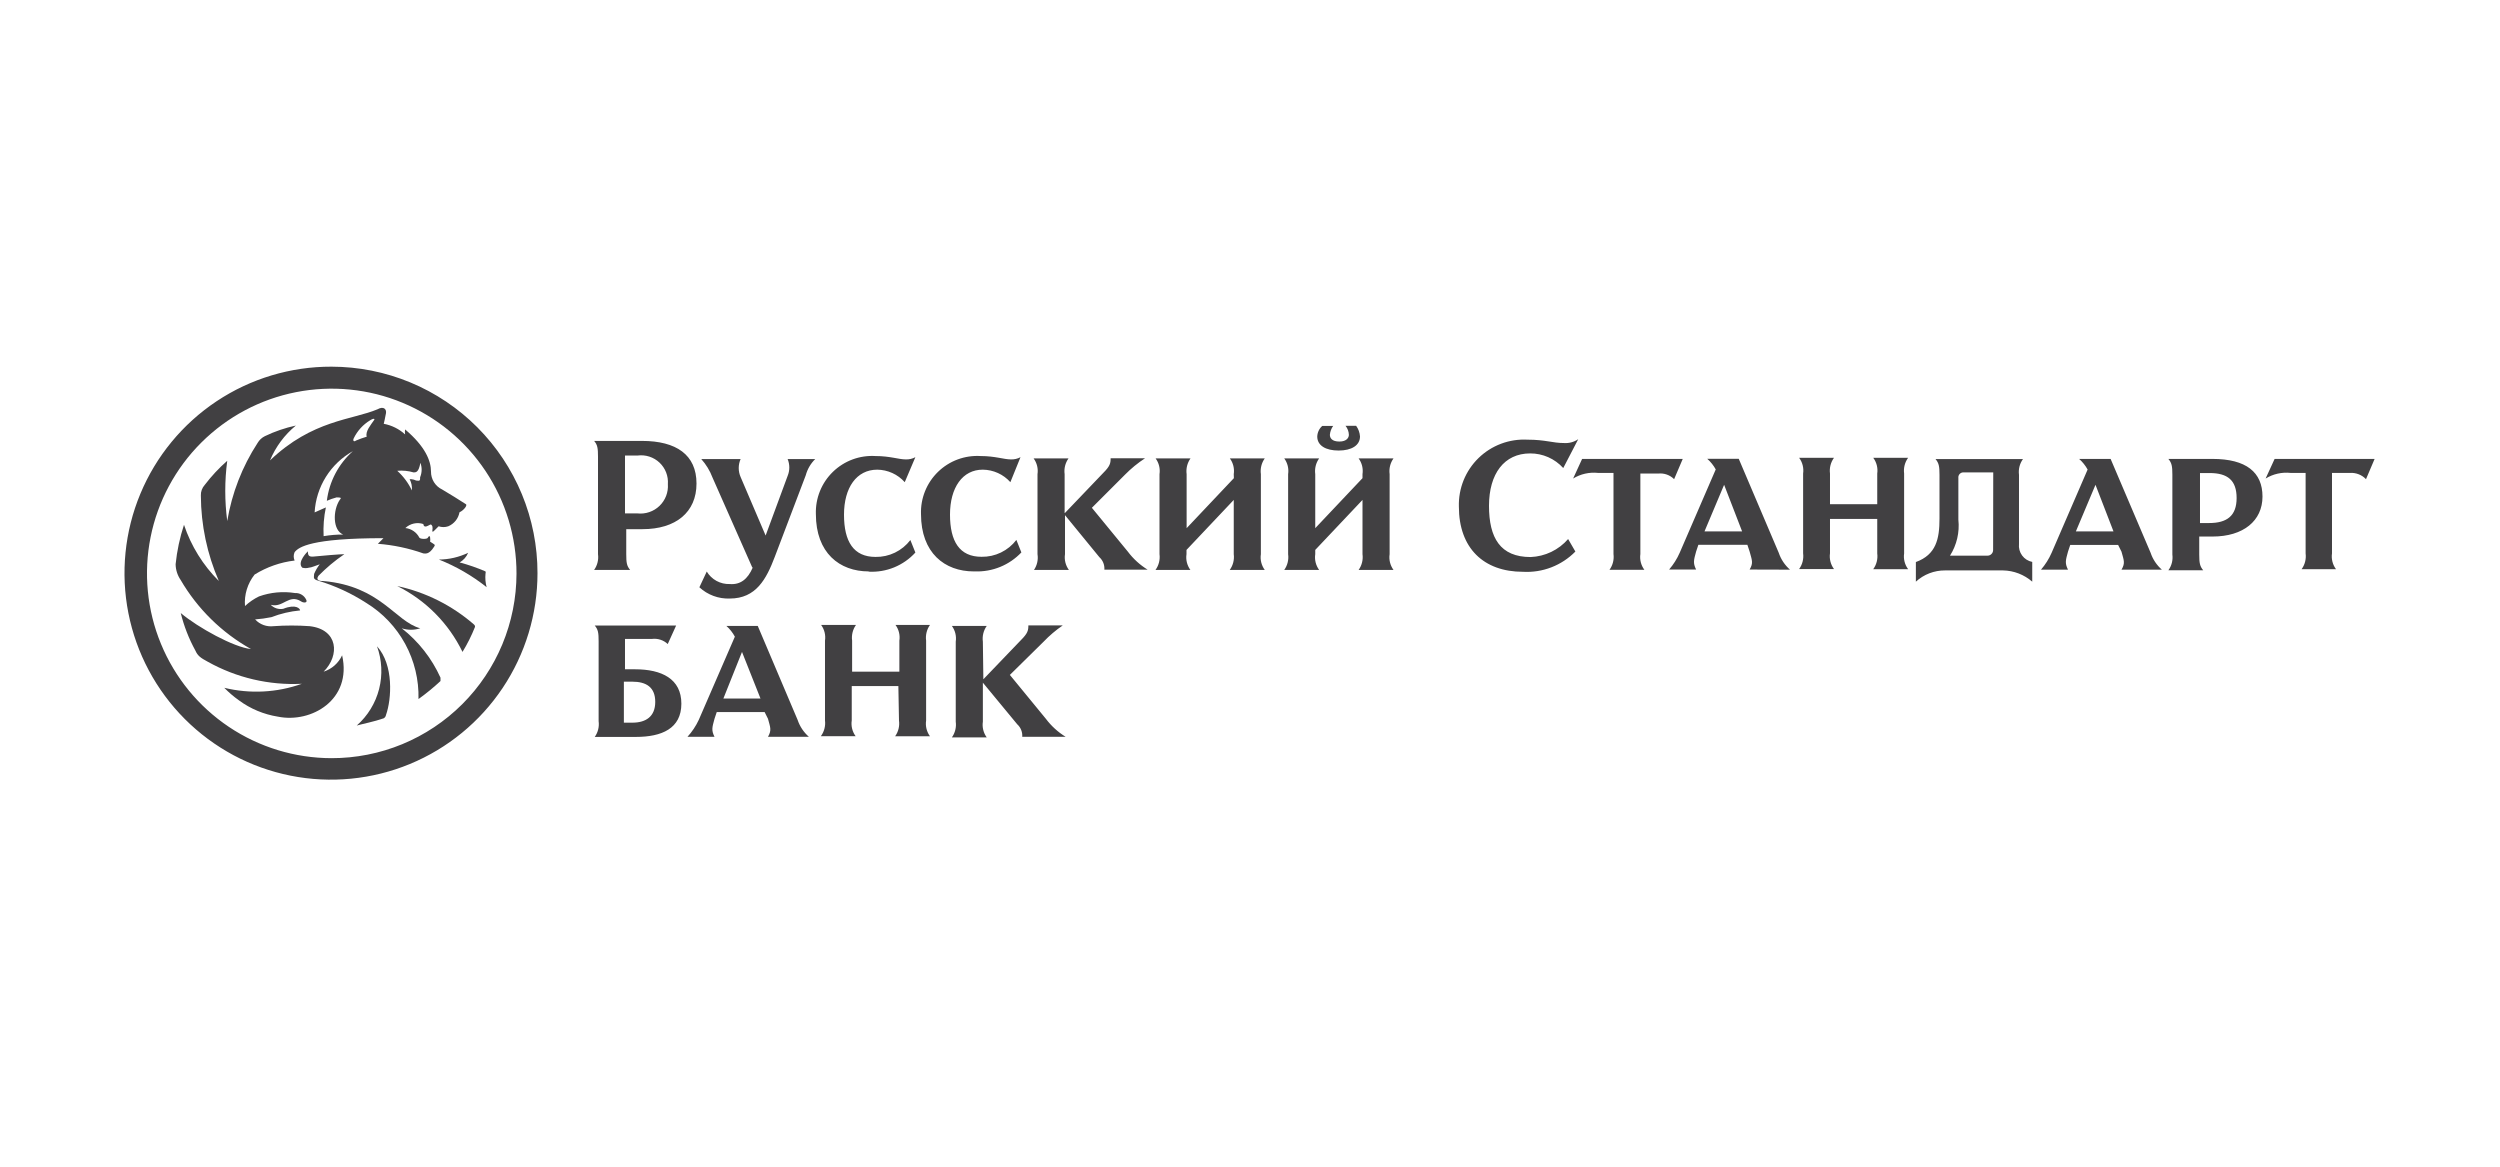 <?xml version="1.0" encoding="UTF-8"?>
<svg xmlns="http://www.w3.org/2000/svg" width="300" height="140" viewBox="0 0 300 140" fill="none">
  <path d="M77.04 52.91H71.295C71.7 53.375 71.76 53.795 71.76 54.8V66.5C71.851 67.166 71.685 67.842 71.295 68.39H75.615C75.21 67.91 75.15 67.52 75.15 66.5V63.5H77.1C81.09 63.5 83.58 61.475 83.58 58.025C83.58 54.575 81.15 52.91 77.04 52.91V52.91ZM76.5 61.61H75V54.665H76.5C76.976 54.601 77.46 54.644 77.916 54.791C78.373 54.938 78.791 55.185 79.141 55.514C79.49 55.843 79.761 56.246 79.935 56.693C80.109 57.141 80.18 57.621 80.145 58.1C80.178 58.581 80.106 59.064 79.933 59.514C79.759 59.964 79.489 60.371 79.142 60.706C78.794 61.04 78.378 61.295 77.921 61.451C77.465 61.607 76.98 61.661 76.5 61.61V61.61ZM90.27 68.09L85.5 57.305C85.191 56.488 84.733 55.735 84.15 55.085H88.875C88.725 55.425 88.647 55.793 88.647 56.165C88.647 56.537 88.725 56.904 88.875 57.245L91.875 64.265L94.515 57.11C94.648 56.789 94.717 56.445 94.717 56.097C94.717 55.75 94.648 55.406 94.515 55.085H97.83C97.284 55.622 96.89 56.295 96.69 57.035L92.97 66.83C91.965 69.47 90.735 71.825 87.57 71.825C86.224 71.874 84.914 71.388 83.925 70.475L84.81 68.585C85.094 69.059 85.5 69.448 85.985 69.712C86.471 69.975 87.018 70.104 87.57 70.085C88.845 70.19 89.73 69.5 90.33 68.105L90.27 68.09V68.09ZM104.25 68.57C100.74 68.57 97.905 66.35 97.905 61.685C97.874 60.746 98.04 59.81 98.391 58.939C98.742 58.068 99.271 57.279 99.945 56.624C100.618 55.969 101.421 55.461 102.302 55.134C103.183 54.807 104.122 54.668 105.06 54.725C106.815 54.725 107.835 55.13 108.705 55.13C109.102 55.143 109.496 55.05 109.845 54.86L108.57 57.86C108.154 57.395 107.646 57.021 107.078 56.763C106.51 56.505 105.894 56.367 105.27 56.36C102.78 56.36 101.28 58.52 101.28 61.76C101.28 65 102.435 66.83 105.06 66.83C105.868 66.844 106.667 66.669 107.394 66.317C108.121 65.965 108.755 65.447 109.245 64.805L109.845 66.305C109.139 67.079 108.269 67.687 107.299 68.085C106.328 68.481 105.282 68.657 104.235 68.6L104.25 68.57V68.57ZM116.865 68.57C113.355 68.57 110.52 66.35 110.52 61.685C110.489 60.746 110.654 59.81 111.006 58.939C111.357 58.068 111.886 57.279 112.56 56.624C113.233 55.969 114.036 55.461 114.917 55.134C115.798 54.807 116.737 54.668 117.675 54.725C119.43 54.725 120.45 55.13 121.32 55.13C121.717 55.143 122.111 55.05 122.46 54.86L121.245 57.86C120.829 57.395 120.321 57.021 119.753 56.763C119.185 56.505 118.569 56.367 117.945 56.36C115.5 56.345 114 58.52 114 61.745C114 64.97 115.14 66.815 117.78 66.815C118.588 66.829 119.387 66.654 120.114 66.302C120.841 65.95 121.475 65.432 121.965 64.79L122.565 66.29C121.852 67.042 120.987 67.635 120.027 68.028C119.068 68.421 118.036 68.605 117 68.57H116.865V68.57ZM127.8 61.55L132.39 56.75C133.2 55.94 133.275 55.595 133.275 54.995H137.4C136.532 55.562 135.728 56.221 135 56.96L131.025 60.935L135.345 66.2C135.992 67.062 136.796 67.795 137.715 68.36H132.525C132.545 68.081 132.502 67.8 132.398 67.541C132.294 67.281 132.132 67.048 131.925 66.86L127.8 61.82V66.5C127.699 67.166 127.866 67.846 128.265 68.39H124.08C124.454 67.836 124.604 67.16 124.5 66.5V56.9C124.601 56.233 124.434 55.553 124.035 55.01H128.22C127.83 55.557 127.664 56.233 127.755 56.9V61.55H127.8V61.55ZM148.05 56.9C148.151 56.233 147.984 55.553 147.585 55.01H151.77C151.38 55.557 151.213 56.233 151.305 56.9V66.5C151.204 67.166 151.371 67.846 151.77 68.39H147.57C147.965 67.844 148.137 67.168 148.05 66.5V59.99L142.38 65.99V66.5C142.279 67.166 142.446 67.846 142.845 68.39H138.66C139.055 67.844 139.227 67.168 139.14 66.5V56.9C139.241 56.233 139.074 55.553 138.675 55.01H142.86C142.47 55.557 142.304 56.233 142.395 56.9V63.38L148.065 57.38L148.05 56.9V56.9ZM163.5 56.9C163.6 56.233 163.434 55.553 163.035 55.01H167.22C166.83 55.557 166.663 56.233 166.755 56.9V66.5C166.654 67.166 166.821 67.846 167.22 68.39H163.035C163.425 67.842 163.591 67.166 163.5 66.5V59.99L157.83 65.99V66.5C157.729 67.166 157.896 67.846 158.295 68.39H154.11C154.5 67.842 154.666 67.166 154.575 66.5V56.9C154.675 56.233 154.509 55.553 154.11 55.01H158.295C157.905 55.557 157.738 56.233 157.83 56.9V63.38L163.5 57.38V56.9V56.9ZM159.99 51.095C159.759 51.411 159.619 51.785 159.585 52.175C159.585 52.58 159.855 52.985 160.725 52.985C161.595 52.985 161.865 52.52 161.865 52.175C161.853 51.78 161.71 51.4 161.46 51.095H162.735C163.008 51.467 163.168 51.909 163.2 52.37C163.2 53.45 162.18 54.065 160.635 54.065C159.09 54.065 158.07 53.465 158.07 52.385C158.079 52.143 158.136 51.905 158.239 51.686C158.341 51.466 158.488 51.27 158.67 51.11H159.96L159.99 51.095V51.095ZM187.59 56.165C187.087 55.609 186.474 55.166 185.79 54.863C185.104 54.561 184.363 54.406 183.615 54.41C180.51 54.41 178.68 56.84 178.68 60.695C178.68 64.55 180.03 66.845 183.675 66.845C184.533 66.811 185.374 66.602 186.148 66.231C186.922 65.859 187.612 65.333 188.175 64.685L189.045 66.185C188.23 67.014 187.249 67.66 186.165 68.079C185.08 68.498 183.919 68.681 182.76 68.615C178.035 68.615 175.065 65.78 175.065 60.785C175.035 59.705 175.228 58.63 175.633 57.628C176.04 56.627 176.649 55.72 177.423 54.966C178.197 54.212 179.118 53.627 180.13 53.247C181.141 52.867 182.221 52.701 183.3 52.76C185.46 52.76 186.3 53.165 187.695 53.165C188.296 53.204 188.893 53.041 189.39 52.7L187.59 56.165Z" fill="#414042"></path>
  <path d="M191.774 56.75C190.727 56.637 189.671 56.874 188.774 57.425L189.854 55.07H201.929L200.894 57.5C200.648 57.254 200.353 57.066 200.026 56.95C199.699 56.833 199.349 56.79 199.004 56.825H196.844V66.485C196.748 67.154 196.921 67.834 197.324 68.375H193.139C193.535 67.829 193.706 67.153 193.619 66.485V56.75H191.774V56.75ZM214.799 68.36C214.178 67.817 213.712 67.118 213.449 66.335L208.649 55.055H204.869C205.28 55.418 205.625 55.849 205.889 56.33L201.569 66.32C201.247 67.055 200.818 67.737 200.294 68.345H203.534C203.129 67.535 203.264 67.19 203.534 66.185L203.804 65.375H209.684L209.954 66.185C210.224 67.205 210.434 67.535 209.954 68.345L214.799 68.36V68.36ZM204.539 63.77L206.894 58.175L209.054 63.77H204.539ZM225.269 62.27H219.599V66.395C219.503 67.064 219.676 67.744 220.079 68.285H215.894C216.29 67.739 216.461 67.063 216.374 66.395V56.825C216.47 56.156 216.298 55.477 215.894 54.935H220.079C219.683 55.481 219.512 56.157 219.599 56.825V60.5H225.269V56.825C225.365 56.156 225.193 55.477 224.789 54.935H228.974C228.578 55.481 228.407 56.157 228.494 56.825V66.41C228.398 67.079 228.571 67.759 228.974 68.3H224.789C225.185 67.754 225.356 67.078 225.269 66.41V62.27V62.27ZM242.279 65.27V56.975C242.192 56.307 242.363 55.631 242.759 55.085H232.259C232.664 55.565 232.739 55.955 232.739 56.975V62.24C232.739 64.67 232.334 66.56 229.904 67.445V69.8C230.861 68.923 232.115 68.441 233.414 68.45H240.359C241.652 68.473 242.894 68.951 243.869 69.8V67.43C243.382 67.335 242.947 67.061 242.653 66.66C242.359 66.26 242.225 65.764 242.279 65.27ZM239.174 66.005C239.174 66.184 239.104 66.356 238.976 66.482C238.85 66.609 238.678 66.68 238.499 66.68H233.999C234.812 65.395 235.166 63.872 235.004 62.36V57.365C234.992 57.274 235.001 57.18 235.03 57.093C235.06 57.005 235.109 56.926 235.175 56.861C235.24 56.795 235.319 56.746 235.406 56.716C235.495 56.687 235.588 56.678 235.679 56.69H239.189L239.174 66.005V66.005ZM259.424 68.36C258.803 67.817 258.337 67.118 258.074 66.335L253.274 55.07H249.494C249.905 55.433 250.25 55.864 250.514 56.345L246.194 66.335C245.872 67.07 245.443 67.752 244.919 68.36H248.159C247.754 67.55 247.889 67.205 248.159 66.2L248.429 65.39H254.174L254.579 66.2C254.849 67.22 255.059 67.55 254.579 68.36H259.424V68.36ZM249.104 63.77L251.459 58.175L253.619 63.77H249.104ZM265.604 55.07H260.204C260.609 55.55 260.684 55.94 260.684 56.96V66.545C260.771 67.213 260.6 67.889 260.204 68.435H264.389C263.984 67.955 263.909 67.565 263.909 66.545V64.385H265.499C269.204 64.385 271.499 62.495 271.499 59.585C271.499 56.675 269.549 55.07 265.499 55.07H265.604V55.07ZM265.124 62.765H263.999V56.765H265.154C267.314 56.765 268.394 57.635 268.394 59.765C268.394 61.895 267.239 62.765 265.094 62.765H265.124V62.765ZM76.215 80.315H74.999V76.67H78.24C78.58 76.628 78.926 76.661 79.253 76.767C79.58 76.873 79.879 77.05 80.129 77.285L81.135 75.065H71.37C71.775 75.545 71.835 75.935 71.835 76.955V86.54C71.926 87.206 71.76 87.882 71.37 88.43H76.305C79.409 88.43 81.764 87.425 81.764 84.44C81.764 81.455 79.394 80.315 76.215 80.315V80.315ZM75.87 86.72H74.865V81.8H75.87C77.564 81.8 78.629 82.475 78.629 84.23C78.629 85.985 77.504 86.72 75.885 86.72H75.87V86.72ZM97.064 88.415C96.443 87.871 95.977 87.173 95.715 86.39L90.93 75.11H87.165C87.577 75.477 87.922 75.914 88.184 76.4L83.85 86.39C83.505 87.13 83.049 87.812 82.499 88.415H85.74C85.335 87.605 85.469 87.275 85.74 86.255L86.01 85.445H91.754L92.159 86.255C92.43 87.275 92.624 87.605 92.159 88.415H97.064ZM86.805 83.825L89.04 78.23L91.26 83.825H86.805ZM107.804 82.325H102.209V86.45C102.109 87.117 102.276 87.796 102.674 88.34H98.504C98.905 87.797 99.082 87.12 98.999 86.45V76.88C99.1 76.213 98.933 75.534 98.534 74.99H102.719C102.329 75.538 102.163 76.214 102.254 76.88V80.6H107.924V76.88C108.025 76.213 107.858 75.534 107.459 74.99H111.599C111.209 75.538 111.043 76.214 111.134 76.88V86.465C111.033 87.132 111.201 87.811 111.599 88.355H107.414C107.804 87.807 107.971 87.131 107.879 86.465L107.804 82.325ZM117.929 81.59L122.519 76.805C123.329 75.995 123.404 75.65 123.404 75.05H127.529C126.699 75.619 125.93 76.272 125.234 77L121.184 80.99L125.504 86.255C126.152 87.118 126.956 87.85 127.874 88.415H122.669C122.69 88.136 122.646 87.856 122.542 87.596C122.438 87.336 122.277 87.103 122.069 86.915L117.944 81.92V86.6C117.844 87.267 118.011 87.946 118.409 88.49H114.224C114.614 87.942 114.781 87.266 114.689 86.6V77C114.79 76.333 114.623 75.654 114.224 75.11H118.409C118.019 75.658 117.853 76.334 117.944 77L118.004 81.605L117.929 81.59V81.59ZM274.874 56.75C273.827 56.637 272.771 56.874 271.874 57.425L272.954 55.07H284.954L283.919 57.5C283.673 57.243 283.373 57.042 283.042 56.913C282.71 56.783 282.355 56.728 281.999 56.75H279.839V66.41C279.743 67.079 279.916 67.759 280.319 68.3H276.194C276.59 67.754 276.761 67.078 276.674 66.41V56.75H274.874ZM39.779 44C34.876 43.988 30.079 45.431 25.996 48.147C21.913 50.863 18.728 54.729 16.843 59.255C14.958 63.782 14.459 68.767 15.408 73.578C16.358 78.388 18.713 82.809 22.176 86.281C25.639 89.752 30.055 92.118 34.863 93.079C39.672 94.04 44.657 93.553 49.188 91.68C53.72 89.806 57.594 86.63 60.319 82.553C63.045 78.477 64.499 73.684 64.499 68.78C64.503 65.53 63.867 62.311 62.627 59.306C61.387 56.302 59.567 53.571 57.272 51.27C54.976 48.969 52.25 47.143 49.249 45.895C46.247 44.648 43.03 44.004 39.779 44ZM39.779 90.98C35.395 90.974 31.11 89.668 27.468 87.227C23.825 84.786 20.988 81.32 19.316 77.266C17.643 73.213 17.21 68.755 18.071 64.456C18.933 60.156 21.049 56.209 24.154 53.112C27.259 50.016 31.212 47.91 35.514 47.06C39.816 46.211 44.273 46.656 48.321 48.339C52.37 50.023 55.829 52.869 58.26 56.518C60.691 60.167 61.986 64.455 61.98 68.84C61.976 71.751 61.398 74.634 60.28 77.322C59.163 80.01 57.526 82.452 55.465 84.508C53.403 86.564 50.957 88.194 48.266 89.304C45.575 90.414 42.691 90.984 39.779 90.98V90.98Z" fill="#414042"></path>
  <path d="M45.24 77.555C47.266 79.775 46.995 83.9 46.321 85.79C46.307 85.873 46.276 85.952 46.23 86.022C46.183 86.092 46.122 86.151 46.05 86.195C44.895 86.6 43.486 86.87 42.81 87.065C44.124 85.907 45.058 84.381 45.492 82.685C45.925 80.988 45.837 79.201 45.24 77.555ZM56.85 74.915C54.224 72.639 51.067 71.06 47.67 70.325C51.083 72.021 53.837 74.801 55.501 78.23C56.085 77.275 56.587 76.271 57.001 75.23C57.001 75.11 57.001 75.05 56.85 74.915ZM58.261 68.84C58.293 68.753 58.293 68.657 58.261 68.57C57.253 68.135 56.215 67.774 55.156 67.49C55.616 67.231 55.976 66.824 56.175 66.335C55.08 66.862 53.881 67.139 52.666 67.145C54.728 67.961 56.659 69.079 58.395 70.46C58.253 69.933 58.207 69.384 58.261 68.84V68.84Z" fill="#414042"></path>
  <path d="M48.209 75.395C48.93 75.63 49.708 75.63 50.429 75.395C47.429 74.585 45.704 70.34 38.819 69.725C38.549 69.725 37.814 69.725 38.204 69.11C39.154 68.138 40.199 67.263 41.324 66.5C40.844 66.5 38.489 66.695 37.814 66.77C37.139 66.845 36.944 66.77 36.944 66.155C36.944 66.155 35.594 67.445 36.269 68.12C36.534 68.195 36.814 68.195 37.079 68.12C37.349 68.12 37.949 67.85 38.369 67.715C38.094 68.069 37.867 68.457 37.694 68.87C37.694 69.275 37.499 69.485 38.174 69.68C40.215 70.295 42.159 71.194 43.949 72.35C45.914 73.554 47.528 75.254 48.628 77.278C49.728 79.303 50.277 81.582 50.219 83.885C51.144 83.222 52.026 82.501 52.859 81.725V81.32C51.81 78.999 50.215 76.966 48.209 75.395V75.395Z" fill="#414042"></path>
  <path d="M55.904 60.5C55.499 60.23 53.534 59 53.069 58.745C52.661 58.553 52.316 58.246 52.077 57.864C51.838 57.481 51.714 57.037 51.719 56.585C51.719 55.31 51.044 53.585 48.614 51.53C48.579 51.729 48.579 51.932 48.614 52.13C47.894 51.476 47.006 51.034 46.049 50.855C46.049 50.855 46.244 50.045 46.319 49.58C46.394 49.115 46.049 48.695 45.299 49.115C42.299 50.39 37.469 50.39 32.399 55.25C33.074 53.621 34.14 52.183 35.504 51.065C34.218 51.342 32.97 51.77 31.784 52.34C31.421 52.519 31.119 52.801 30.914 53.15C29.065 55.99 27.824 59.182 27.269 62.525C26.952 60.126 26.952 57.695 27.269 55.295C26.275 56.168 25.37 57.138 24.569 58.19C24.252 58.538 24.085 58.996 24.104 59.465C24.118 62.997 24.853 66.488 26.264 69.725C24.364 67.831 22.931 65.52 22.079 62.975C21.577 64.51 21.24 66.094 21.074 67.7C21.083 68.376 21.292 69.033 21.674 69.59C23.698 73.059 26.614 75.924 30.119 77.885C28.094 77.69 23.774 75.32 21.689 73.565C22.076 75.135 22.666 76.648 23.444 78.065C23.714 78.68 24.044 78.935 24.944 79.415C28.382 81.335 32.291 82.25 36.224 82.055C33.233 83.121 29.995 83.287 26.909 82.535C27.449 83.086 28.036 83.588 28.664 84.035C30.049 85.058 31.659 85.731 33.359 86C37.349 86.81 42.269 83.975 41.054 78.635C40.841 79.099 40.533 79.513 40.151 79.852C39.769 80.19 39.32 80.445 38.834 80.6C40.799 78.635 40.589 75.53 37.154 75.14C35.716 75.037 34.272 75.037 32.834 75.14C32.426 75.192 32.012 75.145 31.626 75.004C31.24 74.864 30.893 74.632 30.614 74.33C31.269 74.281 31.92 74.191 32.564 74.06C33.671 73.633 34.832 73.36 36.014 73.25C36.014 73.055 35.534 72.44 33.989 73.055C33.719 73.106 33.44 73.09 33.178 73.006C32.916 72.922 32.679 72.774 32.489 72.575C33.989 72.98 34.649 71.225 36.134 72.17C36.404 72.365 36.944 72.365 36.749 71.975C36.632 71.72 36.44 71.506 36.2 71.362C35.959 71.217 35.68 71.149 35.399 71.165C33.948 70.936 32.462 71.075 31.079 71.57C30.464 71.869 29.898 72.258 29.399 72.725C29.291 71.364 29.704 70.013 30.554 68.945C32.012 68.041 33.651 67.467 35.354 67.265C35.282 67.107 35.245 66.936 35.245 66.763C35.245 66.589 35.282 66.418 35.354 66.26C35.834 65.645 37.319 64.58 46.019 64.58L45.344 65.255C47.207 65.4 49.043 65.788 50.804 66.41C50.999 66.41 51.479 66.605 52.094 65.6C52.289 65.33 52.094 65.33 51.614 65C51.64 64.841 51.64 64.679 51.614 64.52C51.614 64.25 51.419 64.325 51.344 64.52C51.269 64.715 50.474 64.715 50.324 64.52C50.162 64.203 49.924 63.932 49.63 63.73C49.337 63.529 48.998 63.403 48.644 63.365C48.927 63.096 49.277 62.91 49.658 62.825C50.038 62.741 50.435 62.761 50.804 62.885C50.804 62.885 50.804 63.29 51.209 63.155C51.614 63.02 51.689 62.75 51.884 63.155C51.918 63.313 51.918 63.477 51.884 63.635C51.884 63.83 51.884 63.905 52.154 63.635L52.634 63.155C53.009 63.282 53.415 63.282 53.789 63.155C54.136 63.009 54.441 62.779 54.677 62.486C54.913 62.193 55.071 61.845 55.139 61.475C55.709 61.205 56.114 60.605 55.904 60.5V60.5ZM39.224 60.095C39.598 59.93 39.984 59.795 40.379 59.69C40.784 59.69 41.054 59.69 40.784 59.96C39.914 61.235 39.914 63.665 41.189 64.145C40.4 64.141 39.612 64.206 38.834 64.34C38.773 63.183 38.864 62.023 39.104 60.89L37.754 61.49C37.839 59.978 38.304 58.511 39.106 57.227C39.909 55.942 41.022 54.88 42.344 54.14C40.624 55.674 39.516 57.779 39.224 60.065V60.095V60.095ZM44.819 50.51C44.549 50.915 43.799 51.785 44.009 52.4C43.571 52.532 43.14 52.687 42.719 52.865C42.449 53.075 42.314 52.865 42.449 52.595C42.882 51.701 43.564 50.95 44.414 50.435C44.999 50.075 44.999 50.345 44.834 50.48L44.819 50.51ZM50.414 57.26C50.414 57.665 50.414 57.74 49.934 57.665C49.751 57.574 49.553 57.518 49.349 57.5H49.154C49.375 57.914 49.469 58.383 49.424 58.85C49 57.957 48.404 57.157 47.669 56.495C48.331 56.435 48.998 56.501 49.634 56.69C49.904 56.69 50.249 56.69 50.444 55.535C50.653 56.082 50.647 56.687 50.429 57.23L50.414 57.26V57.26Z" fill="#414042"></path>
</svg>
